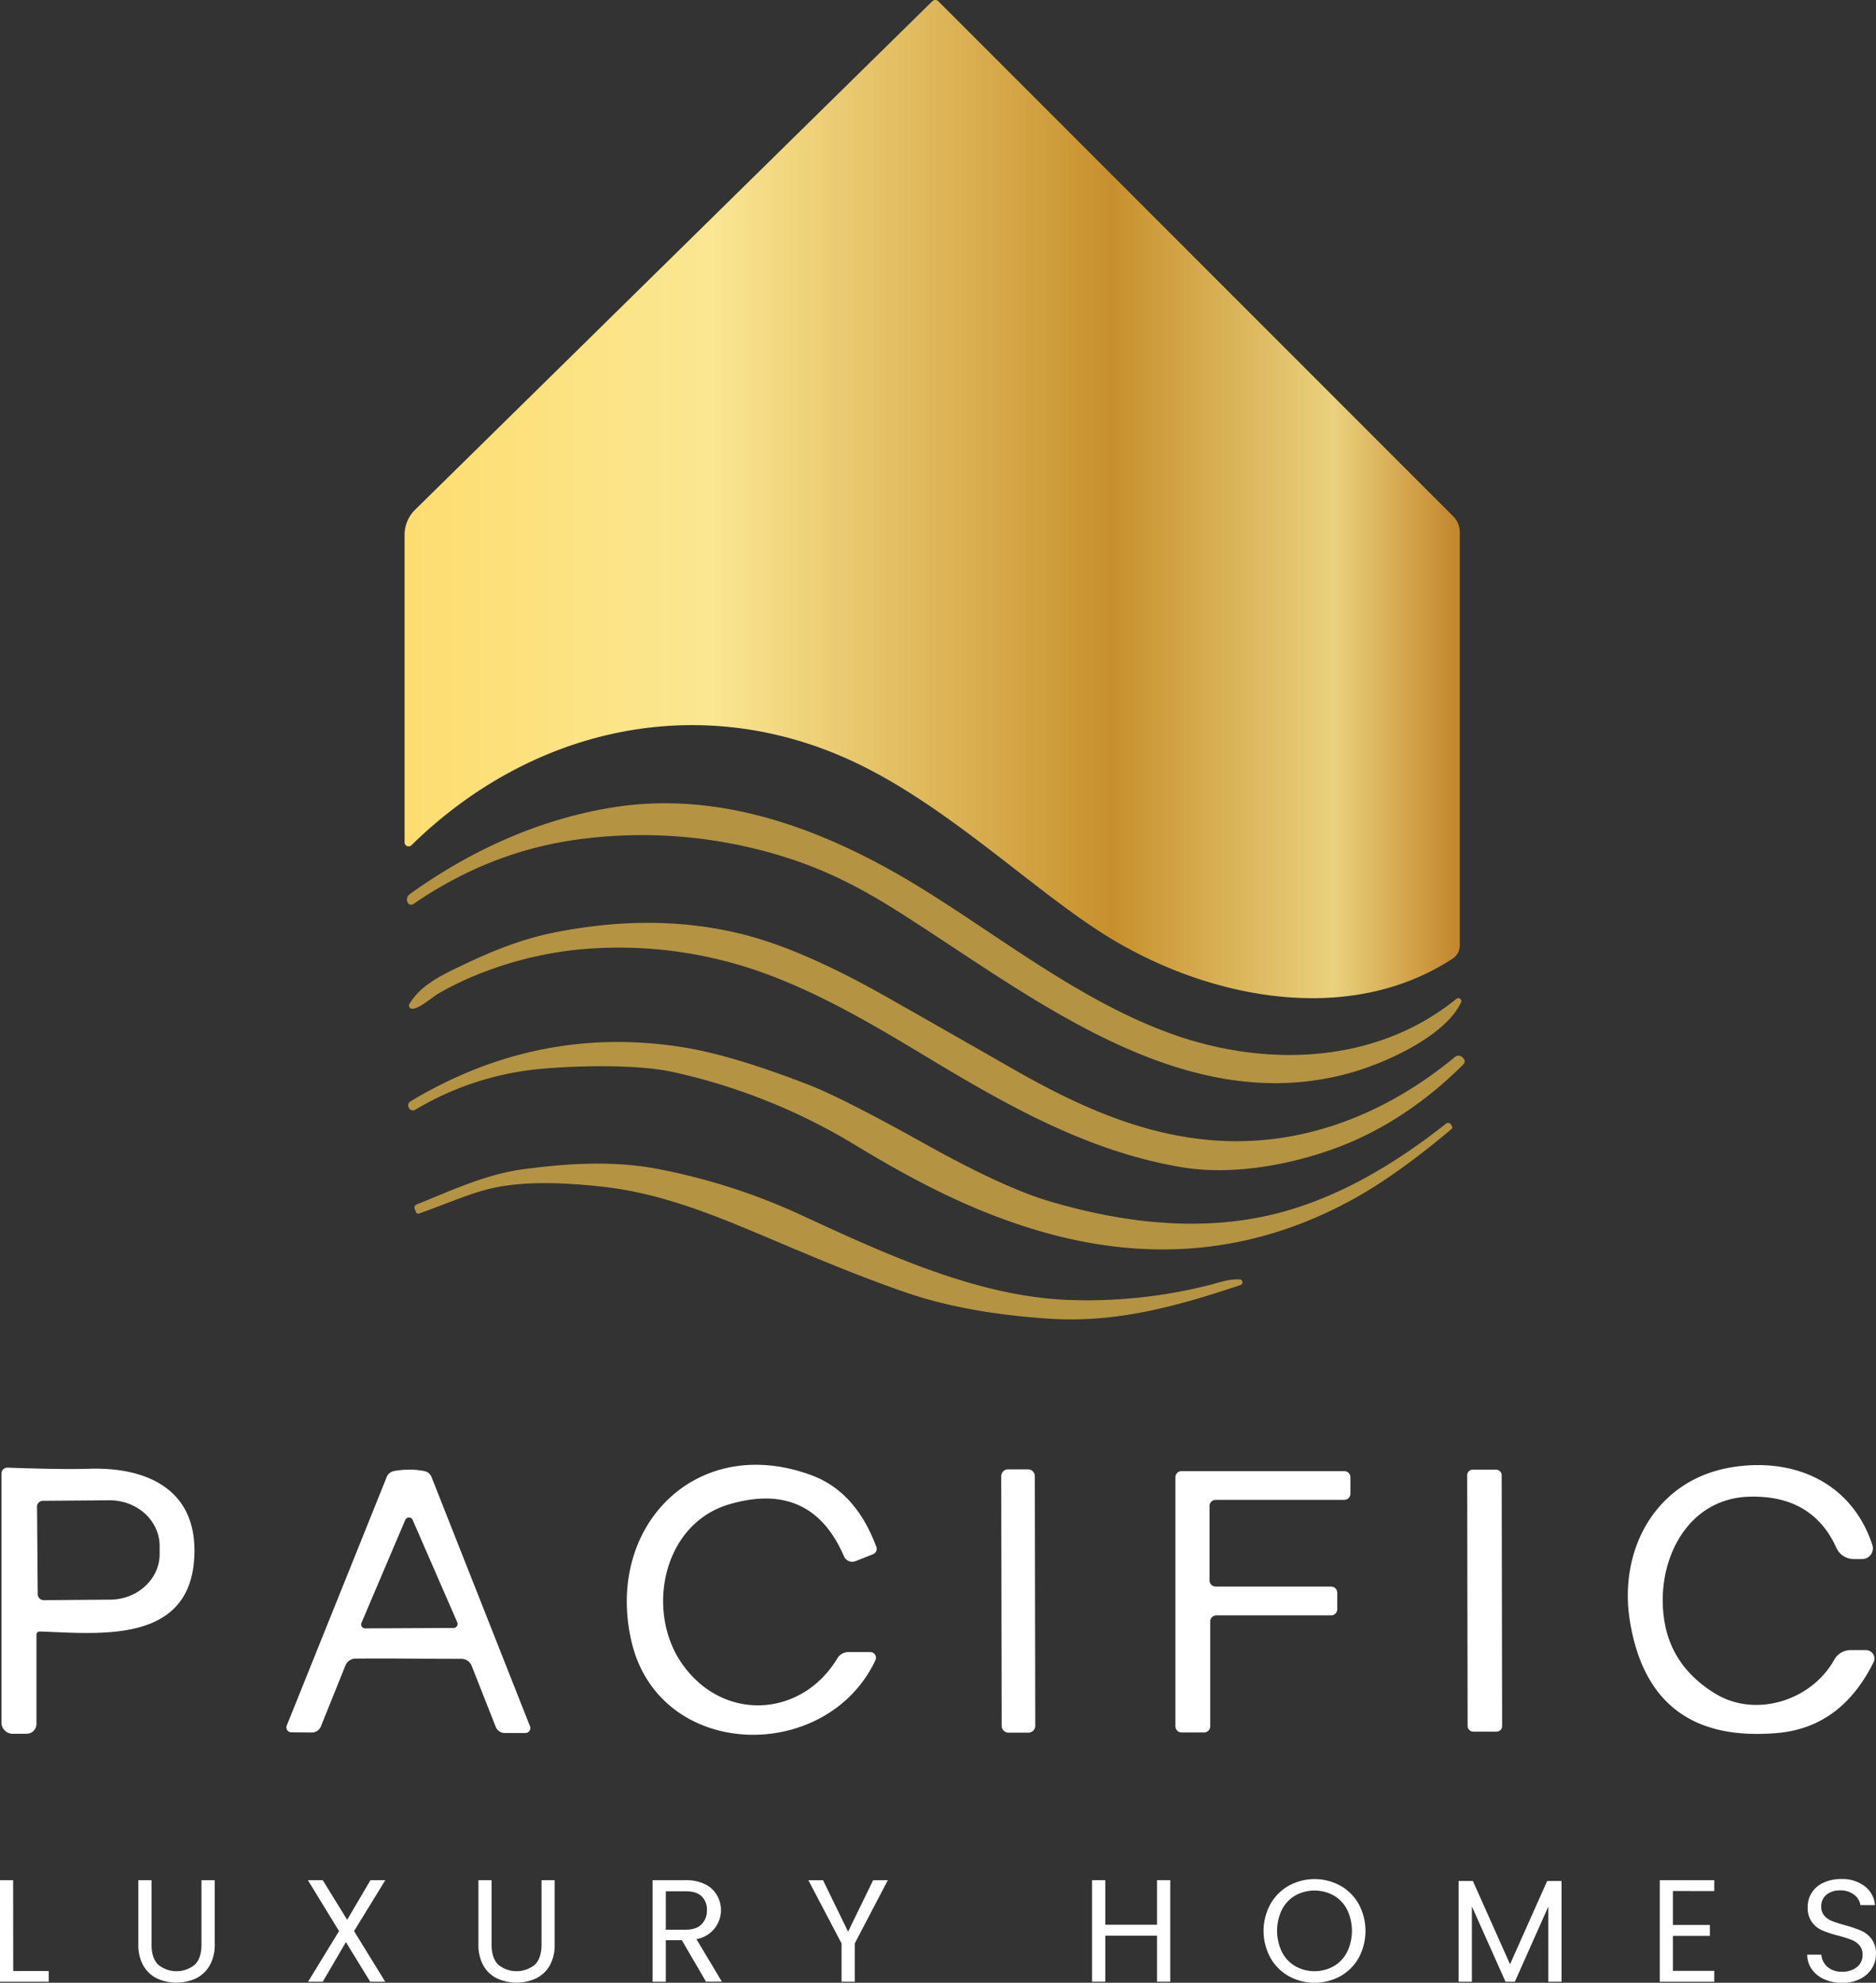 <svg xmlns="http://www.w3.org/2000/svg" xmlns:xlink="http://www.w3.org/1999/xlink" id="Layer_1" data-name="Layer 1" viewBox="0 0 757.49 800.42"><rect x="0" y="0" width="757.49" height="800.42" fill="#333333" stroke="none"/><defs><linearGradient id="Gradiente_sem_nome_5" x1="1018.4" y1="674.48" x2="1444.48" y2="674.48" gradientUnits="userSpaceOnUse"><stop offset="0" stop-color="#fddd6f"></stop><stop offset="0.29" stop-color="#fbe792"></stop><stop offset="0.67" stop-color="#c7902c"></stop><stop offset="0.88" stop-color="#ead17d"></stop><stop offset="1" stop-color="#c2852a"></stop></linearGradient></defs><path d="M1231.54,473.47a1.67,1.67,0,0,1,2.35,0L1441.8,681.42a9.1,9.1,0,0,1,2.68,6.45V854.63a6.35,6.35,0,0,1-2.92,5.37c-43.26,28.31-101.88,15.36-142.42-10.91-28.86-18.65-61.11-50-97.4-67.62-62.43-30.28-131.24-15.54-180.55,32.72a1.63,1.63,0,0,1-2.79-1.15V689a14.31,14.31,0,0,1,4.28-10.26l208.86-205.3Z" transform="translate(-855.04 -473)" fill="url(#Gradiente_sem_nome_5)"></path><path d="M1443.12,876.21a1.21,1.21,0,0,1,1.87,1.43c-6.18,13.29-29.29,23.89-43.12,28-68.81,20.34-130.71-31-185-65.19-12.94-8.15-25.64-14.89-40.17-19.89A192.17,192.17,0,0,0,1087.5,812c-23.93,3.4-45.61,12.26-65.53,25.94a1.58,1.58,0,0,1-2.38-.71l-.07-.21a2.61,2.61,0,0,1,.88-3c24.67-17.74,52.71-30.5,82.84-35.2,45.21-7,88.61,10.64,126.21,34.22,32.39,20.3,64.11,45.4,100.56,58C1367.79,904,1411.22,902.13,1443.12,876.21Z" transform="translate(-855.04 -473)" fill="#b49342"></path><path d="M1020.37,878.25c4.75-7.93,13.85-12,21.84-15.81,11.4-5.49,23.47-10.3,35.9-12.84q40.73-8.31,76.22.41,23.65,5.81,56.42,24.16,10.24,5.76,54.44,31c23.92,13.6,49,25.14,76.78,27.91,37.38,3.72,72-9.79,100.57-33.41a2.23,2.23,0,0,1,3,.14l.54.6a1.74,1.74,0,0,1,0,2.11c-14.69,14.7-32,26.68-51.57,33.91-18.74,6.93-42,11.1-62,7.81-38.4-6.34-71.5-25.4-104.41-45.24-20.65-12.45-41.62-24.79-64.34-33.08a171.88,171.88,0,0,0-72.13-9.86,147.64,147.64,0,0,0-41.51,9.47,126,126,0,0,0-18.15,8.6c-2.32,1.36-7.58,6.1-10.43,6.1A1.3,1.3,0,0,1,1020.37,878.25Z" transform="translate(-855.04 -473)" fill="#b49342"></path><path d="M1438.78,926.68a1.44,1.44,0,0,1,2.11.17l.43.88a.75.75,0,0,1-.13,1q-21.76,18.35-39.25,28.07-60.15,33.39-129,12.61c-26.54-8-49.72-20.26-73.13-34.5A242.07,242.07,0,0,0,1127,905.81c-15-3.36-40.78-2.58-54.54-1.22A119.72,119.72,0,0,0,1022.71,921a1.87,1.87,0,0,1-2.61-.75l0-.1a1.92,1.92,0,0,1,.72-2.58q51.73-31,109.66-21.85,19.93,3.1,51.22,15.26,13.6,5.29,46.62,23.68,31.86,17.79,50.47,23.28,51.48,15.24,92.13,4.83,33-8.46,67.9-36.09Z" transform="translate(-855.04 -473)" fill="#b49342"></path><path d="M1355.62,989.48a1.17,1.17,0,0,1,.3,2.28c-26.37,8.86-50.6,15.32-77.14,13.59q-33.79-2.19-58.52-10.77c-18.32-6.35-36.24-13.9-54.09-21.45-22.48-9.51-44.23-18.61-68.8-21.18-14.95-1.57-33.13-2.55-47.73,1.78-8.48,2.53-16.92,6.19-25.33,9.14a1,1,0,0,1-1.32-.61l-.51-1.29a1.31,1.31,0,0,1,.71-1.7c14.07-5.67,28-12.24,43.23-14.27,15.62-2.1,31.74-3.2,47.43-1.2,2.9.37,5.77.89,8.64,1.46a248.44,248.44,0,0,1,55.51,18c33.32,15.35,71.22,33.19,108.7,34.52a200.89,200.89,0,0,0,56.59-6C1347.62,990.67,1351,989.31,1355.62,989.48Z" transform="translate(-855.04 -473)" fill="#b49342"></path><path d="M1197.7,1139.91h8.7a2.34,2.34,0,0,1,2.11,3.33c-19.85,42-87.51,40.58-98.56-7.89-10.6-46.45,26.51-84,72.86-66.77q17.79,6.62,26.07,28.85a2.34,2.34,0,0,1-1.33,3l-7.07,2.79a3.63,3.63,0,0,1-4.65-1.94q-13.3-30.74-46.35-21c-26.78,7.85-33.75,42.78-19.34,63.92,16.48,24.16,48.53,22.29,63-1.73a5.21,5.21,0,0,1,4.52-2.55Z" transform="translate(-855.04 -473)" fill="#fff"></path><path d="M1602.37,1139.13h6.16a3.4,3.4,0,0,1,3,4.92q-13.1,26.35-38.91,28.55-51.27,4.44-59.43-45c-4.8-29,10.43-57.23,41-62.26,25.42-4.18,48.6,6.25,56.86,31.3a4.36,4.36,0,0,1-4.15,5.74h-3.36a7.69,7.69,0,0,1-7-4.52q-9.69-21.36-35.1-20.66c-26.17.68-38.54,27.66-34.16,51.28q3.32,17.79,20.32,28.21c16.18,9.89,38.78,3,48.09-13.7a7.54,7.54,0,0,1,6.59-3.87Z" transform="translate(-855.04 -473)" fill="#fff"></path><path d="M871.08,1131.62a1.29,1.29,0,0,0-1.32,1.29v36a4,4,0,0,1-4,4h-5.61a4.54,4.54,0,0,1-4.52-4.52V1067.86a2.37,2.37,0,0,1,2.48-2.38c14.75.51,25.66.68,32.73.45,24.53-.82,44.65,9.1,42.58,36.8-2.52,34.15-39.18,29.63-62.33,28.89M870,1081.25l.27,35.28a2.43,2.43,0,0,0,2.45,2.44l26.78-.2c11.15-.07,20.12-8.43,20-18.62V1097c-.07-10.23-9.18-18.42-20.32-18.35l-26.78.21a2.43,2.43,0,0,0-2.45,2.44Z" transform="translate(-855.04 -473)" fill="#fff"></path><path d="M1273.06,1169.67a2.78,2.78,0,0,1-2.78,2.79h-8a2.78,2.78,0,0,1-2.79-2.78l-.18-100.73a2.77,2.77,0,0,1,2.78-2.79h8a2.77,2.77,0,0,1,2.79,2.78l.18,100.73Z" transform="translate(-855.04 -473)" fill="#fff"></path><path d="M1020.24,1066.27a30,30,0,0,1,6.22.61,3.85,3.85,0,0,1,2.82,2.38L1069,1169.78a2,2,0,0,1-1.9,2.82h-8.26a3.92,3.92,0,0,1-3.63-2.48l-9.72-24.64a4.47,4.47,0,0,0-4.18-2.82c-1.13,0-8.23,0-21.31-.1s-20.15,0-21.31,0a4.48,4.48,0,0,0-4.18,2.78l-9.89,24.57a3.9,3.9,0,0,1-3.63,2.48l-8.26-.07a2,2,0,0,1-1.87-2.82l40.34-100.28a3.9,3.9,0,0,1,2.82-2.35,31.21,31.21,0,0,1,6.22-.57M1001,1128.12a1.6,1.6,0,0,0,1.49,2.24l35.69-.17a1.62,1.62,0,0,0,1.49-2.28l-18-41.32a1.63,1.63,0,0,0-3,0L1001,1128.12Z" transform="translate(-855.04 -473)" fill="#fff"></path><path d="M1332.1,1066.88h65.73a2.49,2.49,0,0,1,2.48,2.48V1076a2.49,2.49,0,0,1-2.48,2.48H1345.9a2.49,2.49,0,0,0-2.48,2.48V1111a2.49,2.49,0,0,0,2.48,2.48h46.59A2.49,2.49,0,0,1,1395,1116v6.63a2.49,2.49,0,0,1-2.48,2.48h-46.35a2.49,2.49,0,0,0-2.48,2.48v42.31a2.49,2.49,0,0,1-2.48,2.48h-9.08a2.49,2.49,0,0,1-2.48-2.48V1069.36a2.49,2.49,0,0,1,2.48-2.48Z" transform="translate(-855.04 -473)" fill="#fff"></path><path d="M1461.57,1169.77a2.25,2.25,0,0,1-2.28,2.28l-9.38,0a2.32,2.32,0,0,1-2.28-2.28l-.17-101.2a2.24,2.24,0,0,1,2.27-2.28l9.38,0a2.3,2.3,0,0,1,2.28,2.27l.18,101.21Z" transform="translate(-855.04 -473)" fill="#fff"></path><path d="M860.38,1268.66h14.35V1273H855v-41h5.34Z" transform="translate(-855.04 -473)" fill="#fff"></path><path d="M916.23,1232V1258c0,3.65.89,6.35,2.67,8.12a11.71,11.71,0,0,0,14.81,0c1.79-1.77,2.68-4.47,2.68-8.12V1232h5.35v25.87a16.76,16.76,0,0,1-2.06,8.61,12.9,12.9,0,0,1-5.56,5.2,19,19,0,0,1-15.69,0,12.83,12.83,0,0,1-5.53-5.2,17,17,0,0,1-2-8.61V1232Z" transform="translate(-855.04 -473)" fill="#fff"></path><path d="M998,1252.56l12.58,20.45h-6.06l-9.81-16-9.35,16h-5.94l12.52-20.45L979.35,1232h6l9.87,16,9.41-16h6Z" transform="translate(-855.04 -473)" fill="#fff"></path><path d="M1053.53,1232V1258c0,3.65.89,6.35,2.68,8.12a11.71,11.71,0,0,0,14.81,0c1.78-1.77,2.68-4.47,2.68-8.12V1232H1079v25.87a16.76,16.76,0,0,1-2,8.61,13,13,0,0,1-5.56,5.2,19,19,0,0,1-15.69,0,12.77,12.77,0,0,1-5.53-5.2,17,17,0,0,1-2-8.61V1232Z" transform="translate(-855.04 -473)" fill="#fff"></path><path d="M1140.12,1273l-9.76-16.75h-6.47V1273h-5.35v-41h13.23a17.57,17.57,0,0,1,7.85,1.59,11.12,11.12,0,0,1,4.79,4.29,11.89,11.89,0,0,1-8.17,17.93l10.28,17.16Zm-16.23-21h7.88q4.35,0,6.52-2.15a7.69,7.69,0,0,0,2.18-5.73,7.33,7.33,0,0,0-2.15-5.64q-2.14-2-6.55-2h-7.88Z" transform="translate(-855.04 -473)" fill="#fff"></path><path d="M1213.53,1232l-13.34,25.51V1273h-5.35v-15.46l-13.4-25.51h5.93l10.11,20.75,10.11-20.75Z" transform="translate(-855.04 -473)" fill="#fff"></path><path d="M1327.56,1232v41h-5.35v-18.57h-20.86V1273H1296v-41h5.35v18h20.86v-18Z" transform="translate(-855.04 -473)" fill="#fff"></path><path d="M1375.41,1270.75a19.46,19.46,0,0,1-7.43-7.47,22.6,22.6,0,0,1,0-21.57,19.51,19.51,0,0,1,7.43-7.46,21.66,21.66,0,0,1,20.87,0,19.42,19.42,0,0,1,7.4,7.43,22.94,22.94,0,0,1,0,21.63,19.38,19.38,0,0,1-7.4,7.44,21.73,21.73,0,0,1-20.87,0Zm18.13-4a14,14,0,0,0,5.41-5.7,19.73,19.73,0,0,0,0-17.19,14.17,14.17,0,0,0-5.38-5.68,16.11,16.11,0,0,0-15.51,0,14.17,14.17,0,0,0-5.38,5.68,19.73,19.73,0,0,0,0,17.19,14,14,0,0,0,5.41,5.7,15.92,15.92,0,0,0,15.45,0Z" transform="translate(-855.04 -473)" fill="#fff"></path><path d="M1485.56,1232.34V1273h-5.34v-30.33L1466.7,1273h-3.77l-13.57-30.39V1273H1444v-40.67h5.76l15,33.62,15-33.62Z" transform="translate(-855.04 -473)" fill="#fff"></path><path d="M1530.53,1236.39v13.7h14.93v4.41h-14.93v14.1h16.69V1273h-22v-41h22v4.41Z" transform="translate(-855.04 -473)" fill="#fff"></path><path d="M1591.63,1272a12.11,12.11,0,0,1-5-4,10.17,10.17,0,0,1-1.88-5.91h5.7a7.48,7.48,0,0,0,2.38,4.85,8.55,8.55,0,0,0,6.08,2,8.92,8.92,0,0,0,6-1.91,6.2,6.2,0,0,0,2.2-4.91,5.57,5.57,0,0,0-1.29-3.82,8.24,8.24,0,0,0-3.24-2.24,53,53,0,0,0-5.23-1.64,45.81,45.81,0,0,1-6.49-2.12,10.42,10.42,0,0,1-4.18-3.32,9.78,9.78,0,0,1-1.73-6.08,10.6,10.6,0,0,1,1.7-5.94,11.17,11.17,0,0,1,4.8-4,16.82,16.82,0,0,1,7.08-1.41,14.83,14.83,0,0,1,9.43,2.88,10.67,10.67,0,0,1,4.15,7.65h-5.88a6.38,6.38,0,0,0-2.47-4.15,8.8,8.8,0,0,0-5.76-1.79,8.39,8.39,0,0,0-5.47,1.73,5.93,5.93,0,0,0-2.11,4.85,5.28,5.28,0,0,0,1.26,3.65,8.1,8.1,0,0,0,3.12,2.14q1.85.73,5.2,1.68a48.79,48.79,0,0,1,6.52,2.2,10.84,10.84,0,0,1,4.23,3.35,9.72,9.72,0,0,1,1.77,6.14,10.81,10.81,0,0,1-1.59,5.65,11.76,11.76,0,0,1-4.7,4.29,15.51,15.51,0,0,1-7.35,1.64A17.55,17.55,0,0,1,1591.63,1272Z" transform="translate(-855.04 -473)" fill="#fff"></path></svg>